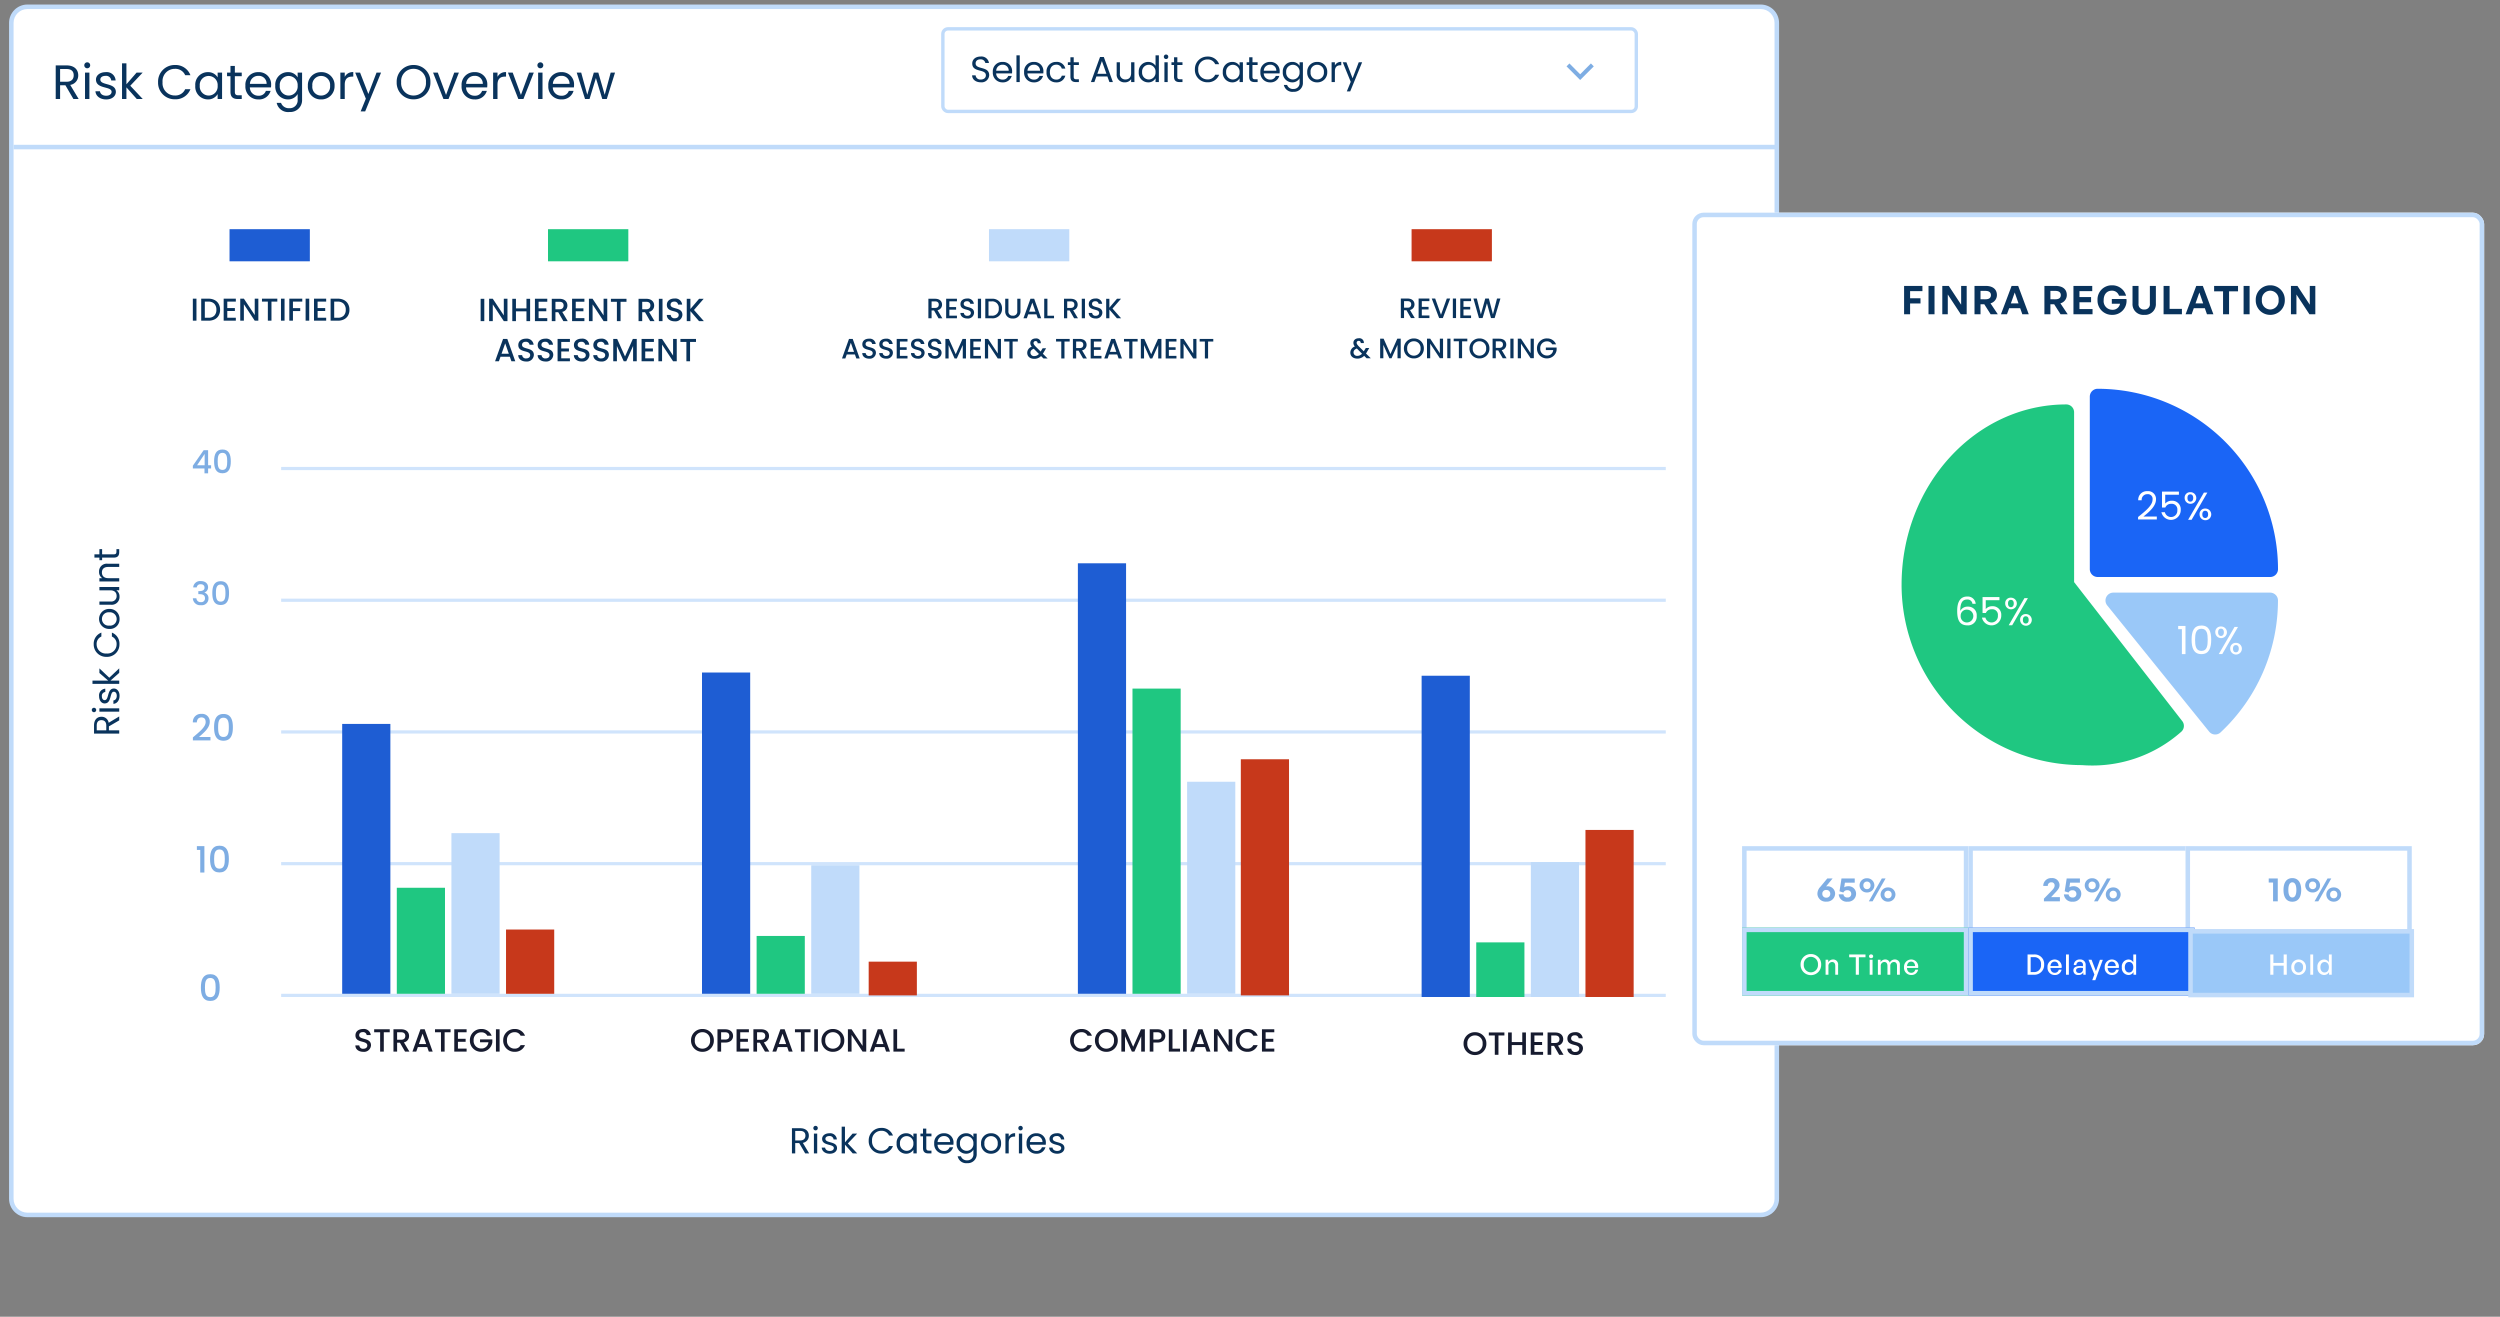 <svg xmlns="http://www.w3.org/2000/svg" xmlns:xlink="http://www.w3.org/1999/xlink" width="552.5" height="291" viewBox="0 0 552.5 291">
  <rect x="0" y="0" width="552.5" height="291" fill="#808080" stroke="none"/>
  <defs>
    <linearGradient id="linear-gradient" x1="0.5" x2="0.5" y2="1" gradientUnits="objectBoundingBox">
      <stop offset="0" stop-color="#e9f3ff"/>
      <stop offset="1" stop-color="#fff"/>
    </linearGradient>
    <clipPath id="clip-path">
      <rect id="Rectangle_16938" data-name="Rectangle 16938" width="552.5" height="291" transform="translate(115 1832.5)" stroke="#c0dbfa" stroke-width="1" fill="url(#linear-gradient)"/>
    </clipPath>
  </defs>
  <g id="Mask_Group_146533" data-name="Mask Group 146533" transform="translate(-115 -1832.5)" clip-path="url(#clip-path)">
    <g id="Trend_Analysis" data-name="Trend Analysis" transform="translate(117.595 1833.867)">
      <g id="Rectangle_10" data-name="Rectangle 10" transform="translate(-0.594 -0.367)" fill="#fff">
        <path d="M 387.111 267.5 L 4.061 267.5 C 2.097 267.5 0.5 265.903 0.5 263.94 L 0.5 4.061 C 0.5 2.097 2.097 0.5 4.061 0.5 L 387.111 0.5 C 389.075 0.5 390.672 2.097 390.672 4.061 L 390.672 263.94 C 390.672 265.903 389.075 267.5 387.111 267.5 Z" stroke="none"/>
        <path d="M 4.061 1 C 2.373 1 1 2.373 1 4.061 L 1 263.94 C 1 265.627 2.373 267 4.061 267 L 387.111 267 C 388.799 267 390.172 265.627 390.172 263.94 L 390.172 4.061 C 390.172 2.373 388.799 1 387.111 1 L 4.061 1 M 4.061 0 L 387.111 0 C 389.354 0 391.172 1.818 391.172 4.061 L 391.172 263.94 C 391.172 266.182 389.354 268 387.111 268 L 4.061 268 C 1.818 268 0 266.182 0 263.94 L 0 4.061 C 0 1.818 1.818 0 4.061 0 Z" stroke="none" fill="#c0dbfa"/>
      </g>
      <g id="Top_Heading" data-name="Top Heading" transform="translate(0.758 5.047)">
        <rect id="Rectangle_10-2" data-name="Rectangle 10" width="390" height="1" transform="translate(-0.353 25.586)" fill="#c0dbfa"/>
        <path id="Path_84071" data-name="Path 84071" d="M4.9-6.267c0,.831-.479,1.427-1.576,1.427H1.893V-7.652H3.32C4.428-7.652,4.9-7.108,4.9-6.267ZM.924-8.45v7.424h.969V-4.062H3.065L4.833-1.027H5.994L4.13-4.137A2.093,2.093,0,0,0,5.9-6.267C5.9-7.481,5.067-8.45,3.32-8.45ZM7.4-1.027h.969V-6.863H7.4Zm.5-6.785a.646.646,0,0,0,.639-.66.646.646,0,0,0-.639-.66.65.65,0,0,0-.66.66A.65.65,0,0,0,7.9-7.811Zm6.316,5.2c-.043-2.088-3.43-1.331-3.43-2.716,0-.469.426-.809,1.14-.809a1.122,1.122,0,0,1,1.267,1.012h.969a1.958,1.958,0,0,0-2.2-1.832c-1.3,0-2.141.735-2.141,1.63,0,2.173,3.451,1.417,3.451,2.716,0,.479-.426.863-1.193.863-.82,0-1.321-.426-1.374-.991h-1c.064,1.065,1.022,1.811,2.386,1.811C13.375-.931,14.216-1.655,14.216-2.614ZM15.58-1.027h.969V-3.6l2.29,2.578h1.321L17.4-3.956l2.748-2.908H18.8L16.549-4.275V-8.908H15.58Zm7.967-3.717A3.642,3.642,0,0,0,27.253-.963a3.491,3.491,0,0,0,3.44-2.226H29.532A2.343,2.343,0,0,1,27.253-1.8a2.693,2.693,0,0,1-2.716-2.94,2.7,2.7,0,0,1,2.716-2.95,2.336,2.336,0,0,1,2.279,1.4h1.161a3.494,3.494,0,0,0-3.44-2.247A3.66,3.66,0,0,0,23.546-4.744Zm8.222.778A2.807,2.807,0,0,0,34.527-.931a2.438,2.438,0,0,0,2.183-1.182v1.086h.98V-6.863h-.98V-5.8a2.422,2.422,0,0,0-2.173-1.161A2.766,2.766,0,0,0,31.769-3.966Zm4.942.011A2,2,0,0,1,34.73-1.783a2,2,0,0,1-1.97-2.183,1.971,1.971,0,0,1,1.97-2.151A2,2,0,0,1,36.711-3.956Zm2.833,1.331c0,1.172.586,1.6,1.619,1.6h.873v-.82h-.714c-.6,0-.809-.2-.809-.778v-3.44h1.523v-.8H40.513v-1.47h-.969v1.47h-.756v.8h.756ZM45.69-6.139a1.713,1.713,0,0,1,1.843,1.768H43.847A1.808,1.808,0,0,1,45.69-6.139Zm2.727,3.312H47.372a1.6,1.6,0,0,1-1.64,1.076,1.835,1.835,0,0,1-1.9-1.832H48.5a5.255,5.255,0,0,0,.032-.586,2.675,2.675,0,0,0-2.8-2.791,2.777,2.777,0,0,0-2.886,3A2.812,2.812,0,0,0,45.732-.931,2.624,2.624,0,0,0,48.416-2.827Zm1.033-1.14A2.809,2.809,0,0,0,52.218-.931a2.439,2.439,0,0,0,2.173-1.193V-.9a1.732,1.732,0,0,1-1.811,1.907A1.812,1.812,0,0,1,50.717-.175h-.959a2.566,2.566,0,0,0,2.822,2.024A2.616,2.616,0,0,0,55.371-.9V-6.863h-.98V-5.8a2.406,2.406,0,0,0-2.173-1.161A2.766,2.766,0,0,0,49.449-3.966Zm4.942.011A2,2,0,0,1,52.41-1.783a2,2,0,0,1-1.97-2.183,1.971,1.971,0,0,1,1.97-2.151A2,2,0,0,1,54.391-3.956Zm8.159,0a2.849,2.849,0,0,0-2.95-3,2.855,2.855,0,0,0-2.95,3A2.834,2.834,0,0,0,59.557-.931,2.894,2.894,0,0,0,62.55-3.956Zm-4.91,0a1.935,1.935,0,0,1,1.949-2.162,1.961,1.961,0,0,1,1.97,2.162,1.981,1.981,0,0,1-2,2.173A1.922,1.922,0,0,1,57.64-3.956ZM64.8-4.2c0-1.353.7-1.768,1.63-1.768h.256v-1A1.966,1.966,0,0,0,64.8-5.915v-.948h-.969v5.837H64.8Zm5.219,2.066L68.184-6.863H67.108l2.354,5.773-1.15,2.812h1l3.515-8.585h-1ZM83.734-4.744a3.656,3.656,0,0,0-3.728-3.792,3.662,3.662,0,0,0-3.728,3.792A3.662,3.662,0,0,0,80.007-.952,3.656,3.656,0,0,0,83.734-4.744Zm-6.465,0a2.706,2.706,0,0,1,2.737-2.95,2.706,2.706,0,0,1,2.737,2.95,2.712,2.712,0,0,1-2.737,2.95A2.712,2.712,0,0,1,77.269-4.744Zm7.051-2.12,2.29,5.837h1.129l2.29-5.837H89L87.185-1.921,85.364-6.863Zm9.149.724a1.713,1.713,0,0,1,1.843,1.768H91.627A1.808,1.808,0,0,1,93.469-6.139ZM96.2-2.827H95.152a1.6,1.6,0,0,1-1.64,1.076,1.835,1.835,0,0,1-1.9-1.832h4.665a5.254,5.254,0,0,0,.032-.586,2.675,2.675,0,0,0-2.8-2.791,2.777,2.777,0,0,0-2.886,3A2.812,2.812,0,0,0,93.512-.931,2.625,2.625,0,0,0,96.2-2.827ZM98.56-4.2c0-1.353.7-1.768,1.63-1.768h.256v-1A1.966,1.966,0,0,0,98.56-5.915v-.948h-.969v5.837h.969Zm2.311-2.663,2.29,5.837h1.129l2.29-5.837h-1.033l-1.811,4.942-1.821-4.942Zm6.667,5.837h.969V-6.863h-.969Zm.5-6.785a.646.646,0,0,0,.639-.66.646.646,0,0,0-.639-.66.65.65,0,0,0-.66.66A.65.65,0,0,0,108.04-7.811Zm4.6,1.672a1.713,1.713,0,0,1,1.843,1.768H110.8A1.808,1.808,0,0,1,112.641-6.139Zm2.727,3.312h-1.044a1.6,1.6,0,0,1-1.64,1.076,1.835,1.835,0,0,1-1.9-1.832h4.665a5.254,5.254,0,0,0,.032-.586,2.675,2.675,0,0,0-2.8-2.791,2.777,2.777,0,0,0-2.886,3,2.812,2.812,0,0,0,2.886,3.025A2.625,2.625,0,0,0,115.367-2.827Zm2.535,1.8h1l1.406-4.633,1.406,4.633h1l1.821-5.837h-.959l-1.321,4.91-1.417-4.91h-.991l-1.449,4.9-1.342-4.9h-.991Z" transform="translate(8.036 16.49)" fill="#09335c"/>
        <g id="Group_9283" data-name="Group 9283" transform="translate(204.385 0)">
          <g id="Rectangle_10-3" data-name="Rectangle 10" transform="translate(0.262 -0.414)" fill="#fff" stroke="#c0dbfa" stroke-width="0.75">
            <rect width="154" height="19" rx="1.5" stroke="none"/>
            <rect x="0.375" y="0.375" width="153.25" height="18.25" rx="1.125" fill="none"/>
          </g>
          <path id="Path_84072" data-name="Path 84072" d="M4.291-2.288c0-2.061-3-1.166-3-2.6,0-.6.471-.911,1.07-.895a1.008,1.008,0,0,1,1.078.807h.8A1.665,1.665,0,0,0,2.39-6.41c-1.1,0-1.845.623-1.845,1.542,0,2.069,3.012,1.11,3.012,2.612,0,.527-.415.927-1.118.927a1.031,1.031,0,0,1-1.15-.927H.513c.016.919.807,1.542,1.925,1.542A1.668,1.668,0,0,0,4.291-2.288ZM7.223-4.6A1.284,1.284,0,0,1,8.6-3.278H5.841A1.356,1.356,0,0,1,7.223-4.6ZM9.268-2.12H8.485a1.2,1.2,0,0,1-1.23.807A1.376,1.376,0,0,1,5.833-2.687h3.5a3.94,3.94,0,0,0,.024-.439,2.007,2.007,0,0,0-2.1-2.093A2.083,2.083,0,0,0,5.09-2.967,2.109,2.109,0,0,0,7.255-.7,1.968,1.968,0,0,0,9.268-2.12ZM10.314-.77h.727V-6.681h-.727ZM14.141-4.6a1.284,1.284,0,0,1,1.382,1.326H12.759A1.356,1.356,0,0,1,14.141-4.6ZM16.186-2.12H15.4a1.2,1.2,0,0,1-1.23.807,1.376,1.376,0,0,1-1.422-1.374h3.5a3.941,3.941,0,0,0,.024-.439,2.007,2.007,0,0,0-2.1-2.093,2.083,2.083,0,0,0-2.165,2.253A2.109,2.109,0,0,0,14.173-.7,1.968,1.968,0,0,0,16.186-2.12Zm.775-.847A2.085,2.085,0,0,0,19.093-.7a1.947,1.947,0,0,0,2.021-1.478h-.783a1.174,1.174,0,0,1-1.238.863c-.8,0-1.39-.567-1.39-1.654,0-1.07.591-1.638,1.39-1.638a1.193,1.193,0,0,1,1.238.863h.783a1.9,1.9,0,0,0-2.021-1.478A2.08,2.08,0,0,0,16.961-2.967Zm5.28,1c0,.879.439,1.2,1.214,1.2h.655v-.615h-.535c-.447,0-.607-.152-.607-.583v-2.58H24.11v-.6H22.968v-1.1h-.727v1.1h-.567v.6h.567ZM30.86-.77h.767L29.622-6.306h-.839L26.77-.77h.767l.447-1.238h2.428ZM30.2-2.6H28.192L29.2-5.411Zm6.183-2.548h-.727v2.4c0,.943-.5,1.406-1.254,1.406a1.174,1.174,0,0,1-1.222-1.342V-5.148h-.719v2.564a1.708,1.708,0,0,0,1.8,1.877,1.609,1.609,0,0,0,1.4-.711V-.77h.727Zm.959,2.173A2.107,2.107,0,0,0,39.423-.7a1.8,1.8,0,0,0,1.63-.895V-.77h.735V-6.681h-.735v2.317a1.909,1.909,0,0,0-1.622-.855A2.076,2.076,0,0,0,37.346-2.975Zm3.706.008a1.5,1.5,0,0,1-1.486,1.63,1.5,1.5,0,0,1-1.478-1.638,1.478,1.478,0,0,1,1.478-1.614A1.5,1.5,0,0,1,41.053-2.967Zm1.965,2.2h.727V-5.148h-.727Zm.375-5.088a.484.484,0,0,0,.479-.5.484.484,0,0,0-.479-.5.488.488,0,0,0-.5.5A.488.488,0,0,0,43.393-5.858Zm1.749,3.89c0,.879.439,1.2,1.214,1.2h.655v-.615h-.535c-.447,0-.607-.152-.607-.583v-2.58h1.142v-.6H45.87v-1.1h-.727v1.1h-.567v.6h.567Zm4.609-1.59a2.731,2.731,0,0,0,2.78,2.836,2.618,2.618,0,0,0,2.58-1.67h-.871a1.757,1.757,0,0,1-1.709,1.038,2.019,2.019,0,0,1-2.037-2.2,2.022,2.022,0,0,1,2.037-2.213,1.752,1.752,0,0,1,1.709,1.046h.871a2.621,2.621,0,0,0-2.58-1.685A2.745,2.745,0,0,0,49.752-3.558Zm6.167.583A2.105,2.105,0,0,0,57.988-.7a1.828,1.828,0,0,0,1.638-.887V-.77h.735V-5.148h-.735v.8A1.817,1.817,0,0,0,58-5.219,2.075,2.075,0,0,0,55.919-2.975Zm3.706.008a1.5,1.5,0,0,1-1.486,1.63,1.5,1.5,0,0,1-1.478-1.638,1.478,1.478,0,0,1,1.478-1.614A1.5,1.5,0,0,1,59.625-2.967Zm2.125,1c0,.879.439,1.2,1.214,1.2h.655v-.615h-.535c-.447,0-.607-.152-.607-.583v-2.58h1.142v-.6H62.477v-1.1H61.75v1.1h-.567v.6h.567ZM66.359-4.6a1.284,1.284,0,0,1,1.382,1.326H64.977A1.356,1.356,0,0,1,66.359-4.6ZM68.4-2.12h-.783a1.2,1.2,0,0,1-1.23.807,1.376,1.376,0,0,1-1.422-1.374h3.5a3.939,3.939,0,0,0,.024-.439,2.007,2.007,0,0,0-2.1-2.093,2.083,2.083,0,0,0-2.165,2.253A2.109,2.109,0,0,0,66.391-.7,1.968,1.968,0,0,0,68.4-2.12Zm.775-.855A2.107,2.107,0,0,0,71.256-.7a1.829,1.829,0,0,0,1.63-.895v.919A1.3,1.3,0,0,1,71.527.756a1.359,1.359,0,0,1-1.4-.887h-.719a1.925,1.925,0,0,0,2.117,1.518A1.962,1.962,0,0,0,73.62-.674V-5.148h-.735v.8a1.8,1.8,0,0,0-1.63-.871A2.074,2.074,0,0,0,69.179-2.975Zm3.707.008A1.5,1.5,0,0,1,71.4-1.337a1.5,1.5,0,0,1-1.478-1.638A1.478,1.478,0,0,1,71.4-4.588,1.5,1.5,0,0,1,72.885-2.967Zm6.119,0a2.137,2.137,0,0,0-2.213-2.253,2.141,2.141,0,0,0-2.213,2.253A2.125,2.125,0,0,0,76.76-.7,2.17,2.17,0,0,0,79-2.967Zm-3.683,0a1.451,1.451,0,0,1,1.462-1.622,1.471,1.471,0,0,1,1.478,1.622,1.486,1.486,0,0,1-1.5,1.63A1.442,1.442,0,0,1,75.322-2.967ZM80.69-3.15c0-1.014.527-1.326,1.222-1.326H82.1v-.751a1.474,1.474,0,0,0-1.414.791v-.711h-.727V-.77h.727ZM84.6-1.6,83.23-5.148h-.807l1.765,4.33-.863,2.109h.751l2.636-6.438h-.751Z" transform="translate(6.584 12.49)" fill="#09335c"/>
          <path id="arrow_forward_ios" d="M0,.636.65,0,3.662,3.012.65,6.024,0,5.388,2.39,3.012Z" transform="translate(144.489 7.607) rotate(90)" fill="#7eade3"/>
        </g>
      </g>
      <g id="Group_1440" data-name="Group 1440" transform="translate(17.674 49.282)">
        <path id="Path_84077" data-name="Path 84077" d="M2.98,2.149c0,.623-.359,1.07-1.182,1.07H.727V1.11H1.8C2.628,1.11,2.98,1.518,2.98,2.149ZM0,.511V6.079H.727V3.8h.879L2.932,6.079H3.8L2.4,3.746a1.57,1.57,0,0,0,1.326-1.6C3.73,1.238,3.107.511,1.8.511ZM4.857,6.079h.727V1.7H4.857ZM5.232.991A.484.484,0,0,0,5.712.5a.487.487,0,1,0-.975,0A.488.488,0,0,0,5.232.991Zm4.737,3.9C9.937,3.323,7.4,3.89,7.4,2.852c0-.351.32-.607.855-.607A.842.842,0,0,1,9.2,3h.727A1.469,1.469,0,0,0,8.276,1.63c-.975,0-1.606.551-1.606,1.222,0,1.63,2.588,1.062,2.588,2.037,0,.359-.32.647-.895.647-.615,0-.991-.32-1.03-.743H6.582c.048.8.767,1.358,1.789,1.358C9.338,6.151,9.969,5.608,9.969,4.889Zm1.022,1.19h.727V4.146l1.717,1.933h.991l-2.069-2.2L14.419,1.7H13.4L11.719,3.643V.168h-.727Zm5.975-2.788a2.731,2.731,0,0,0,2.78,2.836,2.618,2.618,0,0,0,2.58-1.67h-.871A1.757,1.757,0,0,1,19.747,5.5a2.019,2.019,0,0,1-2.037-2.2,2.022,2.022,0,0,1,2.037-2.213,1.752,1.752,0,0,1,1.709,1.046h.871A2.621,2.621,0,0,0,19.747.439,2.745,2.745,0,0,0,16.967,3.291Zm10.592.591a2.213,2.213,0,1,0-4.425,0,2.125,2.125,0,0,0,2.181,2.269A2.17,2.17,0,0,0,27.559,3.882Zm-3.683,0a1.451,1.451,0,0,1,1.462-1.622,1.471,1.471,0,0,1,1.478,1.622,1.486,1.486,0,0,1-1.5,1.63A1.442,1.442,0,0,1,23.877,3.882ZM32.4,1.7h-.727v2.4c0,.943-.5,1.406-1.254,1.406A1.174,1.174,0,0,1,29.2,4.17V1.7h-.719V4.266a1.708,1.708,0,0,0,1.8,1.877,1.609,1.609,0,0,0,1.4-.711v.647H32.4Zm4.433,4.377h.719V3.5a1.7,1.7,0,0,0-1.789-1.877,1.617,1.617,0,0,0-1.406.7V1.7H33.63V6.079h.727V3.659c0-.943.511-1.406,1.254-1.406s1.222.455,1.222,1.35Zm2.069-1.2c0,.879.439,1.2,1.214,1.2h.655V5.464h-.535c-.447,0-.607-.152-.607-.583V2.3h1.142V1.7H39.629V.6H38.9V1.7h-.567v.6H38.9Z" transform="translate(0 111.483) rotate(-90)" fill="#09335c"/>
        <path id="Path_84081" data-name="Path 84081" d="M-30.829-4.7c0,.623-.359,1.07-1.182,1.07h-1.07V-5.739h1.07C-31.18-5.739-30.829-5.331-30.829-4.7Zm-2.98-1.638V-.77h.727V-3.047h.879L-30.877-.77h.871L-31.4-3.1a1.57,1.57,0,0,0,1.326-1.6c0-.911-.623-1.638-1.933-1.638ZM-28.952-.77h.727V-5.148h-.727Zm.375-5.088a.484.484,0,0,0,.479-.5.484.484,0,0,0-.479-.5.488.488,0,0,0-.5.5A.488.488,0,0,0-28.576-5.858Zm4.737,3.9c-.032-1.566-2.572-1-2.572-2.037,0-.351.32-.607.855-.607a.842.842,0,0,1,.951.759h.727a1.469,1.469,0,0,0-1.654-1.374c-.975,0-1.606.551-1.606,1.222,0,1.63,2.588,1.062,2.588,2.037,0,.359-.32.647-.895.647-.615,0-.991-.32-1.03-.743h-.751c.048.8.767,1.358,1.789,1.358C-24.47-.7-23.839-1.241-23.839-1.96Zm1.022,1.19h.727V-2.7L-20.372-.77h.991l-2.069-2.2,2.061-2.181H-20.4L-22.09-3.206V-6.681h-.727Zm5.975-2.788a2.731,2.731,0,0,0,2.78,2.836,2.618,2.618,0,0,0,2.58-1.67h-.871a1.757,1.757,0,0,1-1.709,1.038,2.019,2.019,0,0,1-2.037-2.2,2.022,2.022,0,0,1,2.037-2.213,1.752,1.752,0,0,1,1.709,1.046h.871a2.621,2.621,0,0,0-2.58-1.685A2.745,2.745,0,0,0-16.842-3.558Zm6.167.583A2.105,2.105,0,0,0-8.606-.7a1.828,1.828,0,0,0,1.638-.887V-.77h.735V-5.148h-.735v.8A1.817,1.817,0,0,0-8.6-5.219,2.074,2.074,0,0,0-10.675-2.975Zm3.706.008a1.5,1.5,0,0,1-1.486,1.63A1.5,1.5,0,0,1-9.932-2.975,1.478,1.478,0,0,1-8.454-4.588,1.5,1.5,0,0,1-6.968-2.967Zm2.125,1c0,.879.439,1.2,1.214,1.2h.655v-.615H-3.51c-.447,0-.607-.152-.607-.583v-2.58h1.142v-.6H-4.117v-1.1h-.727v1.1h-.567v.6h.567ZM-.234-4.6A1.284,1.284,0,0,1,1.148-3.278H-1.616A1.356,1.356,0,0,1-.234-4.6ZM1.811-2.12H1.028A1.2,1.2,0,0,1-.2-1.313,1.376,1.376,0,0,1-1.624-2.687h3.5A3.94,3.94,0,0,0,1.9-3.127,2.007,2.007,0,0,0-.2-5.219,2.083,2.083,0,0,0-2.367-2.967,2.109,2.109,0,0,0-.2-.7,1.968,1.968,0,0,0,1.811-2.12Zm.775-.855A2.107,2.107,0,0,0,4.662-.7a1.829,1.829,0,0,0,1.63-.895v.919A1.3,1.3,0,0,1,4.934.756a1.359,1.359,0,0,1-1.4-.887H2.817A1.925,1.925,0,0,0,4.934,1.387,1.962,1.962,0,0,0,7.027-.674V-5.148H6.292v.8a1.8,1.8,0,0,0-1.63-.871A2.075,2.075,0,0,0,2.585-2.975Zm3.706.008a1.5,1.5,0,0,1-1.486,1.63A1.5,1.5,0,0,1,3.328-2.975,1.478,1.478,0,0,1,4.806-4.588,1.5,1.5,0,0,1,6.292-2.967Zm6.119,0A2.137,2.137,0,0,0,10.2-5.219,2.141,2.141,0,0,0,7.985-2.967,2.125,2.125,0,0,0,10.166-.7,2.17,2.17,0,0,0,12.411-2.967Zm-3.683,0A1.451,1.451,0,0,1,10.19-4.588a1.471,1.471,0,0,1,1.478,1.622,1.486,1.486,0,0,1-1.5,1.63A1.442,1.442,0,0,1,8.728-2.967ZM14.1-3.15c0-1.014.527-1.326,1.222-1.326h.192v-.751a1.474,1.474,0,0,0-1.414.791v-.711h-.727V-.77H14.1ZM16.349-.77h.727V-5.148h-.727Zm.375-5.088a.484.484,0,0,0,.479-.5.484.484,0,0,0-.479-.5.488.488,0,0,0-.5.5A.488.488,0,0,0,16.724-5.858ZM20.175-4.6a1.284,1.284,0,0,1,1.382,1.326H18.793A1.356,1.356,0,0,1,20.175-4.6ZM22.22-2.12h-.783a1.2,1.2,0,0,1-1.23.807,1.376,1.376,0,0,1-1.422-1.374h3.5a3.94,3.94,0,0,0,.024-.439,2.007,2.007,0,0,0-2.1-2.093,2.083,2.083,0,0,0-2.165,2.253A2.109,2.109,0,0,0,20.207-.7,1.968,1.968,0,0,0,22.22-2.12Zm4.194.16c-.032-1.566-2.572-1-2.572-2.037,0-.351.32-.607.855-.607a.842.842,0,0,1,.951.759h.727a1.469,1.469,0,0,0-1.654-1.374c-.975,0-1.606.551-1.606,1.222,0,1.63,2.588,1.062,2.588,2.037,0,.359-.32.647-.895.647-.615,0-.991-.32-1.03-.743h-.751c.048.8.767,1.358,1.789,1.358C25.783-.7,26.414-1.241,26.414-1.96Z" transform="translate(188.558 205.022)" fill="#09335c"/>
        <g id="Group_146640" data-name="Group 146640" transform="translate(22.337 0)">
          <path id="Path_85302" data-name="Path 85302" d="M-3.312-.751h.919V-6.574H-4.054v.831h.743Zm2.173-2.988c0,1.693.447,2.972,2.077,2.972S3.015-2.045,3.015-3.738c0-1.662-.447-2.94-2.077-2.94S-1.139-5.4-1.139-3.738Zm3.259,0C2.12-2.6,2-1.6.938-1.6S-.244-2.6-.244-3.738c0-1.086.12-2.109,1.182-2.109S2.12-4.825,2.12-3.738Z" transform="translate(4.958 142.927)" fill="#7eade3"/>
          <path id="Path_85303" data-name="Path 85303" d="M-2.345-3.738c0,1.693.447,2.972,2.077,2.972S1.809-2.045,1.809-3.738c0-1.662-.447-2.94-2.077-2.94S-2.345-5.4-2.345-3.738Zm3.259,0C.915-2.6.795-1.6-.268-1.6S-1.45-2.6-1.45-3.738c0-1.086.12-2.109,1.182-2.109S.915-4.825.915-3.738Z" transform="translate(4.136 171.326)" fill="#7eade3"/>
          <rect id="Rectangle_10-4" data-name="Rectangle 10" width="306.005" height="0.71" transform="translate(19.527 168.977)" fill="#c0dbfa" opacity="0.75"/>
          <rect id="Rectangle_10-5" data-name="Rectangle 10" width="306.005" height="0.71" transform="translate(19.527 139.868)" fill="#c0dbfa" opacity="0.75"/>
          <rect id="Rectangle_10-6" data-name="Rectangle 10" width="306.005" height="0.71" transform="translate(19.527 110.758)" fill="#c0dbfa" opacity="0.75"/>
          <rect id="Rectangle_10-7" data-name="Rectangle 10" width="306.005" height="0.71" transform="translate(19.527 81.649)" fill="#c0dbfa" opacity="0.75"/>
          <rect id="Rectangle_10-8" data-name="Rectangle 10" width="306.005" height="0.71" transform="translate(19.527 52.539)" fill="#c0dbfa" opacity="0.75"/>
          <path id="Path_85301" data-name="Path 85301" d="M-5.023-.833h3.882v-.759H-3.673C-2.738-2.446-1.3-3.525-1.3-4.939A1.676,1.676,0,0,0-3.154-6.7,1.767,1.767,0,0,0-5.031-4.819h.879c.024-.655.367-1.1,1.007-1.1.679,0,.943.415.943,1.022,0,1.142-1.446,2.2-2.82,3.4ZM-.342-3.74c0,1.693.447,2.972,2.077,2.972S3.812-2.047,3.812-3.74c0-1.662-.447-2.94-2.077-2.94S-.342-5.4-.342-3.74Zm3.259,0C2.917-2.6,2.8-1.6,1.735-1.6S.553-2.6.553-3.74c0-1.086.12-2.109,1.182-2.109S2.917-4.827,2.917-3.74Z" transform="translate(5.047 113.819)" fill="#7eade3"/>
          <path id="Path_85300" data-name="Path 85300" d="M-4.485-4.569H-3.7a.8.8,0,0,1,.88-.7c.554,0,.845.3.845.746,0,.554-.447.767-1.179.774h-.192v.667h.185c.845,0,1.285.234,1.285.916a.812.812,0,0,1-.9.852.914.914,0,0,1-1-.852h-.781A1.6,1.6,0,0,0-2.767-.643,1.46,1.46,0,0,0-1.105-2.091a1.261,1.261,0,0,0-.888-1.328v-.028a1.209,1.209,0,0,0,.8-1.172c0-.753-.561-1.349-1.591-1.349A1.519,1.519,0,0,0-4.485-4.569ZM-.253-3.327c0,1.505.4,2.641,1.846,2.641S3.439-1.821,3.439-3.327c0-1.477-.4-2.613-1.846-2.613S-.253-4.8-.253-3.327Zm2.9,0c0,1.015-.107,1.9-1.051,1.9S.542-2.311.542-3.327C.542-4.292.649-5.2,1.593-5.2S2.644-4.292,2.644-3.327Z" transform="translate(4.571 83.74)" fill="#7eade3"/>
          <path id="Path_85299" data-name="Path 85299" d="M-2.214-.667h.8V-1.747h.66v-.7h-.66V-5.78H-2.4L-4.784-2.357v.611h2.57ZM-3.854-2.45l1.676-2.506V-2.45Zm3.763-.873c0,1.505.4,2.641,1.846,2.641S3.6-1.818,3.6-3.323c0-1.477-.4-2.613-1.846-2.613S-.091-4.8-.091-3.323Zm2.9,0c0,1.015-.107,1.9-1.051,1.9S.7-2.308.7-3.323C.7-4.289.811-5.2,1.756-5.2S2.807-4.289,2.807-3.323Z" transform="translate(4.8 54.627)" fill="#7eade3"/>
          <g id="Group_444" data-name="Group 444" transform="translate(33.017 109.338)">
            <rect id="Rectangle_410" data-name="Rectangle 410" width="10.65" height="59.639" transform="translate(0)" fill="#1e5dd3"/>
            <rect id="Rectangle_411" data-name="Rectangle 411" width="10.65" height="23.43" transform="translate(12.07 36.209)" fill="#1fc781"/>
            <rect id="Rectangle_412" data-name="Rectangle 412" width="10.65" height="35.499" transform="translate(24.14 24.14)" fill="#c0dbfa"/>
            <rect id="Rectangle_914" data-name="Rectangle 914" width="10.65" height="14.2" transform="translate(36.209 45.439)" fill="#c7381b"/>
            <path id="Path_84078" data-name="Path 84078" d="M-17.665-2.032c0-1.8-2.613-1.108-2.613-2.222,0-.476.362-.7.831-.689a.772.772,0,0,1,.831.653h.895A1.5,1.5,0,0,0-19.4-5.632c-1.008,0-1.7.54-1.7,1.406,0,1.818,2.62,1.044,2.62,2.237,0,.419-.32.724-.888.724A.792.792,0,0,1-20.25-2h-.866c0,.873.76,1.413,1.747,1.413A1.533,1.533,0,0,0-17.665-2.032Zm.7-2.876h1.321V-.633h.809V-4.908h1.314v-.66h-3.444Zm6.88.817c0,.49-.284.838-.916.838h-.895V-4.908H-11C-10.366-4.908-10.082-4.588-10.082-4.091ZM-12.7-5.568V-.633h.809V-2.607h.618l1.136,1.974h.966l-1.221-2.045A1.4,1.4,0,0,0-9.251-4.091c0-.8-.575-1.477-1.747-1.477ZM-4.884-.633h.852L-5.8-5.575h-.937L-8.505-.633h.845l.355-1.008h2.066ZM-5.466-2.3H-7.078L-6.269-4.6Zm1.946-2.606H-2.2V-.633h.809V-4.908H-.077v-.66H-3.521Zm6.987-.667H.74V-.633H3.466v-.66H1.549V-2.806h1.7v-.66h-1.7V-4.915H3.466Zm3.245-.057A2.468,2.468,0,0,0,4.19-3.111,2.464,2.464,0,0,0,6.711-.591,2.433,2.433,0,0,0,9.154-2.707v-.632H6.434v.646H8.287a1.494,1.494,0,0,1-1.576,1.37,1.657,1.657,0,0,1-1.69-1.789,1.651,1.651,0,0,1,1.69-1.782,1.4,1.4,0,0,1,1.321.746H9A2.352,2.352,0,0,0,6.711-5.632Zm3.238,5h.809V-5.568H9.949Zm1.6-2.478A2.464,2.464,0,0,0,14.074-.591a2.347,2.347,0,0,0,2.293-1.477H15.4a1.379,1.379,0,0,1-1.321.774,1.665,1.665,0,0,1-1.69-1.818,1.66,1.66,0,0,1,1.69-1.811,1.379,1.379,0,0,1,1.321.774h.973a2.352,2.352,0,0,0-2.293-1.484A2.468,2.468,0,0,0,11.554-3.111Z" transform="translate(24.031 73.053)" fill="#161b2f"/>
          </g>
          <g id="Group_445" data-name="Group 445" transform="translate(110.115 97.978)">
            <rect id="Rectangle_410-2" data-name="Rectangle 410" width="10.65" height="70.999" transform="translate(2.421)" fill="#1e5dd3"/>
            <rect id="Rectangle_411-2" data-name="Rectangle 411" width="10.65" height="12.78" transform="translate(14.491 58.219)" fill="#1fc781"/>
            <rect id="Rectangle_412-2" data-name="Rectangle 412" width="10.65" height="28.4" transform="translate(26.561 42.599)" fill="#c0dbfa"/>
            <rect id="Rectangle_913" data-name="Rectangle 913" width="10.65" height="7.455" transform="translate(39.257 63.899)" fill="#c7381b"/>
            <path id="Path_84079" data-name="Path 84079" d="M-21.487-3.111a2.46,2.46,0,0,0-2.521-2.521,2.468,2.468,0,0,0-2.521,2.521A2.47,2.47,0,0,0-24.007-.584,2.462,2.462,0,0,0-21.487-3.111Zm-4.211,0a1.66,1.66,0,0,1,1.69-1.811,1.66,1.66,0,0,1,1.69,1.811,1.671,1.671,0,0,1-1.69,1.825A1.671,1.671,0,0,1-25.7-3.111Zm5.815-.185V-4.908h.895c.632,0,.916.3.916.809s-.284.8-.916.8Zm2.641-.8c0-.8-.575-1.47-1.747-1.47h-1.7V-.633h.809v-2h.895C-17.7-2.636-17.24-3.4-17.24-4.1Zm3.5-1.477h-2.727V-.633h2.727v-.66h-1.917V-2.806h1.7v-.66h-1.7V-4.915h1.917Zm3.614,1.484c0,.49-.284.838-.916.838h-.895V-4.908h.895C-10.41-4.908-10.126-4.588-10.126-4.091Zm-2.62-1.477V-.633h.809V-2.607h.618l1.136,1.974h.966l-1.221-2.045A1.4,1.4,0,0,0-9.295-4.091c0-.8-.575-1.477-1.747-1.477ZM-4.928-.633h.852L-5.844-5.575h-.937L-8.549-.633H-7.7l.355-1.008h2.066ZM-5.51-2.3H-7.122L-6.313-4.6Zm1.946-2.606h1.321V-.633h.809V-4.908H-.121v-.66H-3.565ZM.7-.633h.809V-5.568H.7ZM7.342-3.111A2.46,2.46,0,0,0,4.821-5.632,2.468,2.468,0,0,0,2.3-3.111,2.47,2.47,0,0,0,4.821-.584,2.462,2.462,0,0,0,7.342-3.111Zm-4.211,0a1.66,1.66,0,0,1,1.69-1.811,1.66,1.66,0,0,1,1.69,1.811,1.671,1.671,0,0,1-1.69,1.825A1.671,1.671,0,0,1,3.131-3.111Zm8.251-2.464V-1.9L8.946-5.575H8.137V-.633h.809V-4.318L11.382-.633h.809V-5.575Zm5.2,4.942h.852L15.671-5.575h-.937L12.965-.633h.845l.355-1.008h2.066ZM16-2.3H14.393L15.2-4.6Zm2.2-3.266V-.633h2.478v-.653H19.015V-5.568Z" transform="translate(26.528 84.413)" fill="#161b2f"/>
          </g>
          <g id="Group_446" data-name="Group 446" transform="translate(193.89 73.839)">
            <rect id="Rectangle_410-3" data-name="Rectangle 410" width="10.65" height="95.138" transform="translate(1.715)" fill="#1e5dd3"/>
            <rect id="Rectangle_411-3" data-name="Rectangle 411" width="10.65" height="67.449" transform="translate(13.784 27.69)" fill="#1fc781"/>
            <rect id="Rectangle_412-3" data-name="Rectangle 412" width="10.65" height="46.859" transform="translate(25.854 48.279)" fill="#c0dbfa"/>
            <rect id="Rectangle_820" data-name="Rectangle 820" width="10.65" height="52.184" transform="translate(37.726 43.309)" fill="#c7381b"/>
            <path id="Path_84080" data-name="Path 84080" d="M-25.532-3.111A2.464,2.464,0,0,0-23.011-.591a2.347,2.347,0,0,0,2.293-1.477h-.973a1.379,1.379,0,0,1-1.321.774A1.666,1.666,0,0,1-24.7-3.111a1.66,1.66,0,0,1,1.69-1.811,1.379,1.379,0,0,1,1.321.774h.973a2.352,2.352,0,0,0-2.293-1.484A2.468,2.468,0,0,0-25.532-3.111Zm10.53,0a2.46,2.46,0,0,0-2.521-2.521,2.468,2.468,0,0,0-2.521,2.521A2.47,2.47,0,0,0-17.523-.584,2.462,2.462,0,0,0-15-3.111Zm-4.211,0a1.66,1.66,0,0,1,1.69-1.811,1.66,1.66,0,0,1,1.69,1.811,1.671,1.671,0,0,1-1.69,1.825A1.671,1.671,0,0,1-19.213-3.111Zm5.006,2.478h.809v-3.38l1.512,3.38h.561l1.505-3.38v3.38h.809V-5.568h-.866L-11.6-1.7l-1.733-3.87h-.873ZM-7.134-3.3V-4.908h.895c.632,0,.916.3.916.809s-.284.8-.916.8Zm2.641-.8c0-.8-.575-1.47-1.747-1.47h-1.7V-.633h.809v-2h.895C-4.955-2.636-4.493-3.4-4.493-4.1Zm.774-1.47V-.633h2.478v-.653H-2.91V-5.568ZM-.566-.633H.243V-5.568H-.566Zm5.2,0H5.49L3.722-5.575H2.785L1.017-.633h.845l.355-1.008H4.283ZM4.056-2.3H2.444L3.254-4.6ZM9.5-5.575V-1.9L7.067-5.575H6.257V-.633h.809V-4.318L9.5-.633h.809V-5.575Zm1.6,2.464A2.464,2.464,0,0,0,13.628-.591a2.347,2.347,0,0,0,2.293-1.477h-.973a1.379,1.379,0,0,1-1.321.774,1.665,1.665,0,0,1-1.69-1.818,1.66,1.66,0,0,1,1.69-1.811,1.379,1.379,0,0,1,1.321.774h.973a2.352,2.352,0,0,0-2.293-1.484A2.468,2.468,0,0,0,11.107-3.111Zm8.485-2.464H16.865V-.633h2.727v-.66H17.675V-2.806h1.7v-.66h-1.7V-4.915h1.917Z" transform="translate(25.532 108.552)" fill="#161b2f"/>
          </g>
          <g id="Group_447" data-name="Group 447" transform="translate(271.573 98.688)">
            <rect id="Rectangle_410-4" data-name="Rectangle 410" width="10.65" height="70.999" fill="#1e5dd3"/>
            <rect id="Rectangle_411-4" data-name="Rectangle 411" width="10.65" height="12.07" transform="translate(12.07 58.929)" fill="#1fc781"/>
            <rect id="Rectangle_412-4" data-name="Rectangle 412" width="10.65" height="29.82" transform="translate(24.14 41.179)" fill="#c0dbfa"/>
            <rect id="Rectangle_915" data-name="Rectangle 915" width="10.65" height="36.919" transform="translate(36.209 34.079)" fill="#c7381b"/>
            <path id="Path_85304" data-name="Path 85304" d="M-9.915-3.111a2.46,2.46,0,0,0-2.521-2.521,2.468,2.468,0,0,0-2.521,2.521A2.47,2.47,0,0,0-12.435-.584,2.462,2.462,0,0,0-9.915-3.111Zm-4.211,0a1.66,1.66,0,0,1,1.69-1.811,1.66,1.66,0,0,1,1.69,1.811,1.671,1.671,0,0,1-1.69,1.825A1.671,1.671,0,0,1-14.125-3.111Zm4.75-1.8h1.321V-.633h.809V-4.908h1.314v-.66H-9.375ZM-1.983-.633h.809V-5.568h-.809v2.116H-4.305V-5.568h-.809V-.633h.809V-2.792h2.322Zm4.6-4.942H-.109V-.633H2.618v-.66H.7V-2.806H2.4v-.66H.7V-4.915H2.618ZM6.232-4.091c0,.49-.284.838-.916.838H4.421V-4.908h.895C5.948-4.908,6.232-4.588,6.232-4.091ZM3.612-5.568V-.633h.809V-2.607h.618L6.175-.633h.966L5.92-2.678A1.4,1.4,0,0,0,7.063-4.091c0-.8-.575-1.477-1.747-1.477ZM11.43-2.032c0-1.8-2.613-1.108-2.613-2.222,0-.476.362-.7.831-.689a.772.772,0,0,1,.831.653h.895A1.5,1.5,0,0,0,9.69-5.632c-1.008,0-1.7.54-1.7,1.406,0,1.818,2.62,1.044,2.62,2.237,0,.419-.32.724-.888.724A.792.792,0,0,1,8.845-2H7.979c0,.873.76,1.413,1.747,1.413A1.533,1.533,0,0,0,11.43-2.032Z" transform="translate(24.225 84.413)" fill="#161b2f"/>
          </g>
          <g id="Group_146642" data-name="Group 146642" transform="translate(0)">
            <rect id="Rectangle_410-5" data-name="Rectangle 410" width="17.75" height="7.1" transform="translate(8.121)" fill="#1e5dd3"/>
            <path id="Path_113019" data-name="Path 113019" d="M1.323-4.865V0h-.8V-4.865Zm2.639,0a2.963,2.963,0,0,1,1.362.3,2.128,2.128,0,0,1,.9.854,2.569,2.569,0,0,1,.319,1.3,2.511,2.511,0,0,1-.319,1.288,2.1,2.1,0,0,1-.9.837A3.023,3.023,0,0,1,3.962,0H2.373V-4.865Zm0,4.214a1.756,1.756,0,0,0,1.309-.462,1.776,1.776,0,0,0,.455-1.3,1.837,1.837,0,0,0-.455-1.323,1.726,1.726,0,0,0-1.309-.476H3.171V-.651Zm4.172-3.57v1.428h1.68v.651H8.134V-.651h1.89V0H7.336V-4.872h2.688v.651ZM15,0h-.8L11.8-3.633V0H11V-4.872h.8l2.4,3.626V-4.872H15Zm4.193-4.865v.651H17.9V0h-.8V-4.214H15.8v-.651Zm1.6,0V0H20V-4.865Zm3.913,0v.651H22.645v1.435h1.61v.651h-1.61V0h-.8V-4.865Zm1.54,0V0h-.8V-4.865Zm1.848.644v1.428h1.68v.651H28.1V-.651h1.89V0H27.3V-4.872h2.688v.651Zm4.459-.644a2.963,2.963,0,0,1,1.362.3,2.128,2.128,0,0,1,.9.854,2.569,2.569,0,0,1,.318,1.3,2.511,2.511,0,0,1-.318,1.288,2.1,2.1,0,0,1-.9.837A3.023,3.023,0,0,1,32.557,0H30.968V-4.865Zm0,4.214a1.756,1.756,0,0,0,1.309-.462,1.776,1.776,0,0,0,.455-1.3,1.837,1.837,0,0,0-.455-1.323,1.726,1.726,0,0,0-1.309-.476h-.791V-.651Z" transform="translate(-0.511 20.223)" fill="#09335c"/>
          </g>
          <g id="Group_146643" data-name="Group 146643" transform="translate(63.615)">
            <rect id="Rectangle_410-6" data-name="Rectangle 410" width="17.75" height="7.1" transform="translate(14.889)" fill="#1fc781"/>
            <path id="Path_84074" data-name="Path 84074" d="M-28.632-.633h.809V-5.568h-.809Zm5.12-4.942V-1.9l-2.435-3.678h-.809V-.633h.809V-4.318l2.435,3.685h.809V-5.575Zm5.006,4.942h.809V-5.568h-.809v2.116h-2.322V-5.568h-.809V-.633h.809V-2.792h2.322Zm4.6-4.942h-2.727V-.633h2.727v-.66h-1.917V-2.806h1.7v-.66h-1.7V-4.915h1.917Zm3.614,1.484c0,.49-.284.838-.916.838H-12.1V-4.908h.895C-10.575-4.908-10.291-4.588-10.291-4.091Zm-2.62-1.477V-.633h.809V-2.607h.618l1.136,1.974h.966L-10.6-2.678A1.4,1.4,0,0,0-9.46-4.091c0-.8-.575-1.477-1.747-1.477ZM-5.7-5.575H-8.424V-.633H-5.7v-.66H-7.614V-2.806h1.7v-.66h-1.7V-4.915H-5.7Zm4.239,0V-1.9L-3.894-5.575H-4.7V-.633h.809V-4.318L-1.458-.633h.809V-5.575Zm1.619.667H1.481V-.633h.809V-4.908H3.6v-.66H.161Zm8.727.817c0,.49-.284.838-.916.838H7.077V-4.908h.895C8.6-4.908,8.887-4.588,8.887-4.091ZM6.267-5.568V-.633h.809V-2.607h.618L8.831-.633H9.8L8.575-2.678A1.4,1.4,0,0,0,9.718-4.091c0-.8-.575-1.477-1.747-1.477ZM10.755-.633h.809V-5.568h-.809Zm5.2-1.4c0-1.8-2.613-1.108-2.613-2.222,0-.476.362-.7.831-.689a.772.772,0,0,1,.831.653H15.9A1.5,1.5,0,0,0,14.22-5.632c-1.008,0-1.7.54-1.7,1.406,0,1.818,2.62,1.044,2.62,2.237,0,.419-.32.724-.888.724A.792.792,0,0,1,13.375-2h-.866c0,.873.76,1.413,1.747,1.413A1.533,1.533,0,0,0,15.96-2.032Zm3.678,1.4H20.7L18.516-3.1,20.66-5.568H19.645L17.728-3.317V-5.568h-.809V-.633h.809V-2.841Zm-41.46,8.876h.852L-22.739,3.3h-.937l-1.768,4.942h.845l.355-1.008h2.066ZM-22.4,6.574h-1.612l.809-2.293Zm5.531.27c0-1.8-2.613-1.108-2.613-2.222,0-.476.362-.7.831-.689a.772.772,0,0,1,.831.653h.895a1.5,1.5,0,0,0-1.683-1.342c-1.008,0-1.7.54-1.7,1.406,0,1.818,2.62,1.044,2.62,2.237,0,.419-.32.724-.888.724a.792.792,0,0,1-.88-.731h-.866c0,.873.76,1.413,1.747,1.413A1.533,1.533,0,0,0-16.873,6.844Zm4.289,0c0-1.8-2.613-1.108-2.613-2.222,0-.476.362-.7.831-.689a.772.772,0,0,1,.831.653h.895a1.5,1.5,0,0,0-1.683-1.342c-1.008,0-1.7.54-1.7,1.406,0,1.818,2.62,1.044,2.62,2.237,0,.419-.32.724-.888.724a.792.792,0,0,1-.88-.731h-.866c0,.873.76,1.413,1.747,1.413A1.533,1.533,0,0,0-12.585,6.844ZM-8.9,3.3h-2.727V8.243H-8.9v-.66h-1.917V6.07h1.7v-.66h-1.7V3.961H-8.9Zm4.324,3.543c0-1.8-2.613-1.108-2.613-2.222,0-.476.362-.7.831-.689a.772.772,0,0,1,.831.653h.895A1.5,1.5,0,0,0-6.315,3.244c-1.008,0-1.7.54-1.7,1.406,0,1.818,2.62,1.044,2.62,2.237,0,.419-.32.724-.888.724a.792.792,0,0,1-.88-.731h-.866c0,.873.76,1.413,1.747,1.413A1.533,1.533,0,0,0-4.575,6.844Zm4.289,0c0-1.8-2.613-1.108-2.613-2.222,0-.476.362-.7.831-.689a.772.772,0,0,1,.831.653h.895A1.5,1.5,0,0,0-2.026,3.244c-1.008,0-1.7.54-1.7,1.406,0,1.818,2.62,1.044,2.62,2.237,0,.419-.32.724-.888.724a.792.792,0,0,1-.88-.731h-.866c0,.873.76,1.413,1.747,1.413A1.533,1.533,0,0,0-.287,6.844Zm.959,1.4h.809V4.863l1.512,3.38h.561L5.06,4.863v3.38H5.87V3.308H5L3.278,7.177,1.545,3.308H.672ZM9.661,3.3H6.935V8.243H9.661v-.66H7.744V6.07h1.7v-.66h-1.7V3.961H9.661Zm4.239,0V6.979L11.465,3.3h-.809V8.243h.809V4.557L13.9,8.243h.809V3.3Zm1.619.667H16.84V8.243h.809V3.968h1.314v-.66H15.519Z" transform="translate(28.632 20.953)" fill="#09335c"/>
          </g>
          <g id="Group_146644" data-name="Group 146644" transform="translate(143.474)">
            <rect id="Rectangle_410-7" data-name="Rectangle 410" width="17.75" height="7.1" transform="translate(32.484)" fill="#c0dbfa"/>
            <path id="Path_84075" data-name="Path 84075" d="M-24.86-3.58c0,.429-.249.733-.8.733h-.783V-4.294h.783C-25.109-4.294-24.86-4.015-24.86-3.58Zm-2.293-1.292V-.554h.708V-2.281h.541l.994,1.727h.845l-1.069-1.789a1.229,1.229,0,0,0,1-1.236c0-.7-.5-1.292-1.528-1.292Zm6.312-.006h-2.386V-.554h2.386v-.578h-1.678V-2.455h1.491v-.578h-1.491V-4.3h1.678Zm3.784,3.1c0-1.578-2.286-.969-2.286-1.945,0-.416.317-.615.727-.6a.676.676,0,0,1,.727.572h.783a1.317,1.317,0,0,0-1.472-1.174c-.882,0-1.485.472-1.485,1.23,0,1.591,2.293.913,2.293,1.957,0,.367-.28.634-.777.634a.693.693,0,0,1-.77-.64h-.758c0,.764.665,1.236,1.528,1.236A1.342,1.342,0,0,0-17.057-1.778Zm.839,1.224h.708V-4.872h-.708Zm3.051-4.318h-1.41V-.554h1.41A2.071,2.071,0,0,0-10.875-2.7,2.091,2.091,0,0,0-13.168-4.872Zm-.7,3.74V-4.294h.7A1.441,1.441,0,0,1-11.6-2.7a1.42,1.42,0,0,1-1.566,1.566Zm3.691-1A1.542,1.542,0,0,0-8.5-.511a1.56,1.56,0,0,0,1.7-1.622v-2.74h-.708V-2.12a.886.886,0,0,1-.982.988.885.885,0,0,1-.975-.988V-4.872h-.708ZM-2.972-.554h.746L-3.773-4.878h-.82L-6.141-.554H-5.4l.311-.882h1.808Zm-.509-1.46h-1.41l.708-2.007Zm1.926-2.858V-.554H.613v-.572H-.847V-4.872ZM5.111-3.58c0,.429-.249.733-.8.733H3.527V-4.294H4.31C4.863-4.294,5.111-4.015,5.111-3.58ZM2.819-4.872V-.554h.708V-2.281h.541L5.061-.554h.845L4.838-2.343a1.229,1.229,0,0,0,1-1.236c0-.7-.5-1.292-1.528-1.292ZM6.745-.554h.708V-4.872H6.745ZM11.3-1.778c0-1.578-2.286-.969-2.286-1.945,0-.416.317-.615.727-.6a.676.676,0,0,1,.727.572h.783A1.317,1.317,0,0,0,9.777-4.928c-.882,0-1.485.472-1.485,1.23,0,1.591,2.293.913,2.293,1.957,0,.367-.28.634-.777.634a.693.693,0,0,1-.77-.64H8.28c0,.764.665,1.236,1.528,1.236A1.342,1.342,0,0,0,11.3-1.778ZM14.518-.554h.926L13.536-2.71l1.876-2.162h-.888L12.846-2.9v-1.97h-.708V-.554h.708V-2.486ZM-43.077,8.322h.746L-43.878,4h-.82l-1.547,4.324h.739l.311-.882h1.808Zm-.509-1.46H-45l.708-2.007Zm4.84.236c0-1.578-2.286-.969-2.286-1.945,0-.416.317-.615.727-.6a.676.676,0,0,1,.727.572h.783a1.317,1.317,0,0,0-1.472-1.174c-.882,0-1.485.472-1.485,1.23,0,1.591,2.293.913,2.293,1.957,0,.367-.28.634-.777.634a.693.693,0,0,1-.77-.64h-.758c0,.764.665,1.236,1.528,1.236A1.342,1.342,0,0,0-38.746,7.1Zm3.753,0c0-1.578-2.286-.969-2.286-1.945,0-.416.317-.615.727-.6a.676.676,0,0,1,.727.572h.783a1.317,1.317,0,0,0-1.472-1.174C-37.4,3.948-38,4.42-38,5.178c0,1.591,2.293.913,2.293,1.957,0,.367-.28.634-.777.634a.693.693,0,0,1-.77-.64h-.758c0,.764.665,1.236,1.528,1.236A1.342,1.342,0,0,0-34.994,7.1ZM-31.769,4h-2.386V8.322h2.386V7.744h-1.677V6.42h1.491V5.843h-1.491V4.575h1.677Zm3.784,3.1c0-1.578-2.286-.969-2.286-1.945,0-.416.317-.615.727-.6a.676.676,0,0,1,.727.572h.783a1.317,1.317,0,0,0-1.472-1.174c-.882,0-1.485.472-1.485,1.23,0,1.591,2.293.913,2.293,1.957,0,.367-.28.634-.777.634a.693.693,0,0,1-.77-.64h-.758c0,.764.665,1.236,1.528,1.236A1.342,1.342,0,0,0-27.986,7.1Zm3.753,0c0-1.578-2.286-.969-2.286-1.945,0-.416.317-.615.727-.6a.676.676,0,0,1,.727.572h.783a1.317,1.317,0,0,0-1.472-1.174c-.882,0-1.485.472-1.485,1.23,0,1.591,2.293.913,2.293,1.957,0,.367-.28.634-.777.634a.693.693,0,0,1-.77-.64h-.758c0,.764.665,1.236,1.528,1.236A1.342,1.342,0,0,0-24.233,7.1Zm.839,1.224h.708V5.364l1.323,2.957h.491l1.317-2.957V8.322h.708V4H-19.6l-1.51,3.386L-22.63,4h-.764ZM-15.528,4h-2.386V8.322h2.386V7.744h-1.678V6.42h1.491V5.843h-1.491V4.575h1.678Zm3.709,0V7.216L-13.95,4h-.708V8.322h.708V5.1l2.131,3.225h.708V4Zm1.417.584h1.156v3.74h.708V4.581h1.149V4H-10.4Zm8.089.385A.987.987,0,0,0-3.426,3.9c-.739,0-1.2.429-1.2.994a1.187,1.187,0,0,0,.329.826A1.438,1.438,0,0,0-5.308,7.079c0,.808.621,1.323,1.553,1.323a2,2,0,0,0,1.5-.615l.534.534H-.8l-1.05-1.044c.05-.081.106-.168.155-.255l.559-.957H-1.9l-.441.727L-3.481,5.656c-.3-.329-.435-.522-.435-.758a.424.424,0,0,1,.46-.416.415.415,0,0,1,.435.485ZM-3.755,7.8A.771.771,0,0,1-4.6,7.054c0-.385.23-.683.733-.882l1.143,1.149A1.36,1.36,0,0,1-3.755,7.8ZM1.06,4.581H2.216v3.74h.708V4.581H4.074V4H1.06Zm6.02.714c0,.429-.249.733-.8.733H5.5V4.581h.783C6.832,4.581,7.081,4.861,7.081,5.3ZM4.788,4V8.322H5.5V6.594h.541l.994,1.727h.845L6.807,6.532a1.229,1.229,0,0,0,1-1.236C7.808,4.594,7.3,4,6.279,4ZM11.1,4H8.715V8.322H11.1V7.744H9.423V6.42h1.491V5.843H9.423V4.575H11.1Zm3.784,4.324h.746L14.083,4h-.82L11.716,8.322h.739l.311-.882h1.808Zm-.509-1.46h-1.41l.708-2.007Zm1.7-2.28h1.156v3.74h.708V4.581H19.09V4H16.077ZM19.8,8.322h.708V5.364l1.323,2.957h.491l1.317-2.957V8.322h.708V4h-.758L22.085,7.39,20.569,4H19.8ZM27.67,4H25.285V8.322H27.67V7.744H25.993V6.42h1.491V5.843H25.993V4.575H27.67ZM31.38,4V7.216L29.249,4H28.54V8.322h.708V5.1L31.38,8.322h.708V4Zm1.417.584h1.156v3.74h.708V4.581H35.81V4H32.8Z" transform="translate(46.246 20.249)" fill="#09335c"/>
          </g>
          <g id="Group_146645" data-name="Group 146645" transform="translate(255.818)">
            <rect id="Rectangle_410-8" data-name="Rectangle 410" width="17.75" height="7.1" transform="translate(13.536)" fill="#c7381b"/>
            <path id="Path_84076" data-name="Path 84076" d="M-12.236-3.573c0,.429-.249.733-.8.733h-.783V-4.288h.783C-12.484-4.288-12.236-4.008-12.236-3.573Zm-2.293-1.292V-.548h.708V-2.275h.541l.994,1.727h.845l-1.069-1.789a1.229,1.229,0,0,0,1-1.236c0-.7-.5-1.292-1.528-1.292Zm6.312-.006H-10.6V-.548h2.386v-.578H-9.893V-2.449H-8.4v-.578H-9.893V-4.294h1.678Zm2.56,3.6-1.28-3.591h-.758L-6.066-.548h.82l1.622-4.318H-4.37Zm2.622.727h.708V-4.866h-.708ZM.992-4.872H-1.394V-.548H.992v-.578H-.686V-2.449H.805v-.578H-.686V-4.294H.992ZM2.738-.542l.8-.006L4.5-3.816,5.4-.548h.8l1.28-4.318H6.726l-.9,3.5-.9-3.5h-.8L3.16-1.349,2.265-4.866H1.514ZM-22.7,4.973a.987.987,0,0,0-1.112-1.062c-.739,0-1.2.429-1.2.994a1.187,1.187,0,0,0,.329.826A1.438,1.438,0,0,0-25.69,7.085c0,.808.621,1.323,1.553,1.323a2,2,0,0,0,1.5-.615l.534.534h.926l-1.05-1.044c.05-.081.106-.168.155-.255l.559-.957h-.764l-.441.727-1.143-1.137c-.3-.329-.435-.522-.435-.758a.424.424,0,0,1,.46-.416.415.415,0,0,1,.435.485Zm-1.441,2.833a.771.771,0,0,1-.845-.746c0-.385.23-.683.733-.882l1.143,1.149A1.36,1.36,0,0,1-24.137,7.806Zm5.039.522h.708V5.371l1.323,2.957h.491l1.317-2.957V8.328h.708V4.01h-.758L-16.818,7.4-18.334,4.01H-19.1ZM-9.443,6.16a2.153,2.153,0,0,0-2.206-2.206A2.16,2.16,0,0,0-13.854,6.16a2.161,2.161,0,0,0,2.206,2.212A2.154,2.154,0,0,0-9.443,6.16Zm-3.684,0a1.452,1.452,0,0,1,1.479-1.584A1.452,1.452,0,0,1-10.17,6.16a1.463,1.463,0,0,1-1.479,1.6A1.463,1.463,0,0,1-13.127,6.16ZM-5.908,4V7.222L-8.039,4h-.708V8.328h.708V5.1l2.131,3.225H-5.2V4Zm1.64,4.324h.708V4.01h-.708Zm1.417-3.74H-1.7v3.74h.708V4.588H.162V4.01H-2.851Zm7.9,1.572A2.153,2.153,0,0,0,2.846,3.954,2.16,2.16,0,0,0,.641,6.16,2.161,2.161,0,0,0,2.846,8.371,2.154,2.154,0,0,0,5.052,6.16Zm-3.684,0A1.452,1.452,0,0,1,2.846,4.575,1.452,1.452,0,0,1,4.325,6.16a1.463,1.463,0,0,1-1.479,1.6A1.463,1.463,0,0,1,1.368,6.16ZM8.04,5.3c0,.429-.249.733-.8.733H6.456V4.588h.783C7.792,4.588,8.04,4.867,8.04,5.3ZM5.748,4.01V8.328h.708V6.6H7l.994,1.727h.845L7.767,6.539a1.229,1.229,0,0,0,1-1.236c0-.7-.5-1.292-1.528-1.292ZM9.674,8.328h.708V4.01H9.674ZM14.154,4V7.222L12.023,4h-.708V8.328h.708V5.1l2.131,3.225h.708V4Zm3.61-.05A2.16,2.16,0,0,0,15.558,6.16a2.156,2.156,0,0,0,2.206,2.206A2.129,2.129,0,0,0,19.9,6.514V5.961h-2.38v.565h1.622a1.307,1.307,0,0,1-1.379,1.2A1.45,1.45,0,0,1,16.285,6.16,1.445,1.445,0,0,1,17.764,4.6a1.228,1.228,0,0,1,1.156.652h.851A2.058,2.058,0,0,0,17.764,3.954Z" transform="translate(25.69 20.193)" fill="#09335c"/>
          </g>
        </g>
      </g>
    </g>
    <g id="Group_147426" data-name="Group 147426" transform="translate(-12994 -3224)">
      <g id="Rectangle_13843" data-name="Rectangle 13843" transform="translate(13483 5103.5)" fill="#fff" stroke="#c0dbfa" stroke-width="1">
        <rect width="175" height="184" rx="2.5" stroke="none"/>
        <rect x="0.5" y="0.5" width="174" height="183" rx="2" fill="none"/>
      </g>
      <g id="Rectangle_13844" data-name="Rectangle 13844" transform="translate(13494 5243.5)" fill="#fff" stroke="#c0dbfa" stroke-width="1">
        <rect width="50" height="33" stroke="none"/>
        <rect x="0.5" y="0.5" width="49" height="32" fill="none"/>
      </g>
      <g id="Rectangle_13846" data-name="Rectangle 13846" transform="translate(13544 5243.5)" fill="#fff" stroke="#c0dbfa" stroke-width="1">
        <rect width="50" height="33" stroke="none"/>
        <rect x="0.5" y="0.5" width="49" height="32" fill="none"/>
      </g>
      <g id="Rectangle_13847" data-name="Rectangle 13847" transform="translate(13592 5243.5)" fill="#fff" stroke="#c0dbfa" stroke-width="1">
        <rect width="50" height="33" stroke="none"/>
        <rect x="0.5" y="0.5" width="49" height="32" fill="none"/>
      </g>
      <g id="Rectangle_13848" data-name="Rectangle 13848" transform="translate(13494 5261.5)" fill="#1fc781" stroke="#c0dbfa" stroke-width="1">
        <rect width="50" height="15" stroke="none"/>
        <rect x="0.5" y="0.5" width="49" height="14" fill="none"/>
      </g>
      <g id="Rectangle_13849" data-name="Rectangle 13849" transform="translate(13544 5261.5)" fill="#1a65f6" stroke="#c0dbfa" stroke-width="1">
        <rect width="50" height="15" stroke="none"/>
        <rect x="0.5" y="0.5" width="49" height="14" fill="none"/>
      </g>
      <g id="Path_78977" data-name="Path 78977" transform="translate(13592.604 5261.823)" fill="#9ac8f8">
        <path d="M 49.401 14.583 L 0.5 14.583 L 0.5 0.5 L 49.401 0.5 L 49.401 14.583 Z" stroke="none"/>
        <path d="M 1 1 L 1 14.083 L 48.901 14.083 L 48.901 1 L 1 1 M 3.814697265625e-06 -9.5367431640625e-07 L 49.901 -9.5367431640625e-07 L 49.901 15.083 L 3.814697265625e-06 15.083 L 3.814697265625e-06 -9.5367431640625e-07 Z" stroke="none" fill="#c0dbfa"/>
      </g>
      <path id="Path_104576" data-name="Path 104576" d="M1.845,1.27V-1.123h2.3V-2.267h-2.3V-3.847H4.57V-5H.518V1.27Zm5.4,0V-5H5.915V1.27Zm5.807,0h1.3V-5H13.128V-.843L10.395-5H8.962V1.27h1.214V-3.105Zm4.358,0V-.948h.83L19.651,1.27h1.581L19.616-1.149a1.891,1.891,0,0,0,1.415-1.816c0-1.3-.917-2.035-2.5-2.035H16.08V1.27Zm0-5.17h1.065c.8,0,1.231.314,1.231.934s-.428.926-1.231.926H17.407Zm9.239,5.17H28.07L25.729-5H24.28L21.922,1.27h1.336l.48-1.345h2.436ZM24.969-3.55l.838,2.419H24.114Zm7.886,4.82V-.948h.83L35.1,1.27H36.68L35.064-1.149a1.891,1.891,0,0,0,1.415-1.816c0-1.3-.917-2.035-2.5-2.035H31.528V1.27Zm0-5.17H33.92c.8,0,1.231.314,1.231.934s-.428.926-1.231.926H32.855ZM42.164.117H39.274v-1.5h2.567V-2.529H39.274V-3.847H42.1V-5H37.946V1.27h4.218ZM46.5,1.4A3.1,3.1,0,0,0,49.657-2.11H46.426v1.057h1.816A1.627,1.627,0,0,1,46.557.275a1.909,1.909,0,0,1-1.93-2.131c0-1.345.768-2.087,1.781-2.087a1.594,1.594,0,0,1,1.607,1.118h1.563a3.146,3.146,0,0,0-3.135-2.305,3.124,3.124,0,0,0-3.179,3.24A3.169,3.169,0,0,0,46.5,1.4ZM56.162-5H54.835v3.912a1.147,1.147,0,0,1-1.249,1.3,1.149,1.149,0,0,1-1.257-1.3V-5H51v3.886A2.367,2.367,0,0,0,53.586,1.4a2.373,2.373,0,0,0,2.576-2.515Zm5.755,6.27V.074H59.193V-5H57.865V1.27Zm5.536,0h1.423L66.537-5h-1.45L62.729,1.27h1.336l.48-1.345h2.436ZM65.777-3.55l.838,2.419H64.921Zm6.558,4.82V-3.8h1.982V-5H69.034v1.2h1.974V1.27Zm4.541,0V-5H75.549V1.27Zm4.558.131a3.184,3.184,0,0,0,3.222-3.275,3.169,3.169,0,0,0-3.222-3.257,3.16,3.16,0,0,0-3.2,3.257A3.175,3.175,0,0,0,81.435,1.4Zm0-1.188a1.9,1.9,0,0,1-1.843-2.087,1.882,1.882,0,0,1,1.843-2.07,1.884,1.884,0,0,1,1.851,2.07A1.9,1.9,0,0,1,81.435.213ZM90.1,1.27h1.3V-5H90.176V-.843L87.443-5H86.011V1.27h1.214V-3.105Z" transform="translate(13529.286 5124.685)" fill="#09335c"/>
      <path id="Path_93095" data-name="Path 93095" d="M2.457,1A2.265,2.265,0,0,0,4.733-1.338,2.254,2.254,0,0,0,2.457-3.665,2.254,2.254,0,0,0,.18-1.338,2.265,2.265,0,0,0,2.457,1Zm0-.618A1.592,1.592,0,0,1,.891-1.338,1.581,1.581,0,0,1,2.457-3.047,1.581,1.581,0,0,1,4.022-1.338,1.592,1.592,0,0,1,2.457.383ZM6.337-.958a.847.847,0,0,1,.792-.948c.468,0,.717.318.717.886V.907h.63v-2.14A1.088,1.088,0,0,0,7.347-2.461a1.221,1.221,0,0,0-1.054.611V-2.4H5.707V.907h.63ZM13.067.907V-2.954h1.46v-.618H10.921v.618h1.46V.907Zm3.156-4.073a.42.42,0,0,0-.455-.418.426.426,0,0,0-.462.418.429.429,0,0,0,.462.418A.424.424,0,0,0,16.223-3.166ZM16.086.907V-2.4h-.63V.907Zm1.815,0v-1.9a.824.824,0,0,1,.78-.917c.462,0,.7.324.7.873V.907h.63v-1.9a.827.827,0,0,1,.78-.917c.462,0,.7.324.7.873V.907h.63v-2.14a1.082,1.082,0,0,0-1.117-1.229,1.228,1.228,0,0,0-1.117.686,1,1,0,0,0-1-.686,1.166,1.166,0,0,0-1.035.611V-2.4h-.586V.907ZM24.644.97a1.453,1.453,0,0,0,1.51-1.179H25.53a.863.863,0,0,1-.9.686c-.555,0-.892-.393-.942-1.067h2.464a1.558,1.558,0,0,0-1.528-1.871,1.591,1.591,0,0,0-1.578,1.7A1.579,1.579,0,0,0,24.644.97Zm-.031-2.957c.511,0,.842.368.873.979H23.7C23.764-1.625,24.107-1.987,24.613-1.987Z" transform="translate(13506.747 5271.008)" fill="#fff"/>
      <path id="Path_93094" data-name="Path 93094" d="M1.806.889A2.139,2.139,0,0,0,4.058-1.369,2.085,2.085,0,0,0,1.806-3.59H.39V.889ZM1.076-3h.7A1.46,1.46,0,0,1,3.359-1.369,1.483,1.483,0,0,1,1.775.3h-.7ZM6.4.951A1.453,1.453,0,0,0,7.906-.228H7.283a.863.863,0,0,1-.9.686c-.555,0-.892-.393-.942-1.067H7.906A1.558,1.558,0,0,0,6.378-2.48,1.591,1.591,0,0,0,4.8-.783,1.579,1.579,0,0,0,6.4.951ZM6.366-2.006c.511,0,.842.368.873.979H5.449C5.517-1.644,5.86-2.006,6.366-2.006ZM9.522.889V-3.59H8.886V.889Zm3.187,0h.524V-1.232A1.161,1.161,0,0,0,11.942-2.48a1.247,1.247,0,0,0-1.335,1.235h.574a.7.7,0,0,1,.761-.736.654.654,0,0,1,.692.742V-1a4.759,4.759,0,0,0-.618-.037c-.986,0-1.5.337-1.5.986a1.008,1.008,0,0,0,1.135,1,1.144,1.144,0,0,0,1.06-.574Zm-1.6-.954c0-.387.312-.574.942-.574a4.3,4.3,0,0,1,.58.037v.268A.793.793,0,0,1,11.774.5C11.368.5,11.112.277,11.112-.066Zm5.913-2.352h-.636L15.5.1l-.961-2.52h-.68l1.3,3.262-.474,1.248h.686ZM19.04.951A1.453,1.453,0,0,0,20.55-.228h-.624a.863.863,0,0,1-.9.686c-.555,0-.892-.393-.942-1.067H20.55A1.558,1.558,0,0,0,19.022-2.48a1.591,1.591,0,0,0-1.578,1.7A1.579,1.579,0,0,0,19.04.951Zm-.031-2.957c.511,0,.842.368.873.979h-1.79C18.161-1.644,18.5-2.006,19.009-2.006ZM21.23-.764A1.528,1.528,0,0,0,22.7.951,1.241,1.241,0,0,0,23.8.3V.889h.586V-3.59h-.63v1.74a1.2,1.2,0,0,0-1.06-.63A1.522,1.522,0,0,0,21.23-.764Zm.655,0c0-.749.387-1.16.936-1.16.524,0,.936.405.936,1.148S23.357.39,22.82.39,21.885-.028,21.885-.764Z" transform="translate(13556.7 5271.027)" fill="#fff"/>
      <path id="Path_93096" data-name="Path 93096" d="M1.076.889V-1.12h2.27V.889h.686V-3.59H3.347v1.871H1.076V-3.59H.39V.889ZM6.653.951A1.626,1.626,0,0,0,8.274-.764,1.626,1.626,0,0,0,6.653-2.48,1.626,1.626,0,0,0,5.031-.764,1.626,1.626,0,0,0,6.653.951Zm0-.555c-.543,0-.967-.437-.967-1.16s.424-1.154.967-1.154A1.021,1.021,0,0,1,7.626-.764,1.027,1.027,0,0,1,6.653.4ZM9.865.889V-3.59H9.229V.889Zm.948-1.653A1.528,1.528,0,0,0,12.279.951,1.241,1.241,0,0,0,13.383.3V.889h.586V-3.59h-.63v1.74a1.2,1.2,0,0,0-1.06-.63A1.522,1.522,0,0,0,10.813-.764Zm.655,0c0-.749.387-1.16.936-1.16.524,0,.936.405.936,1.148S12.94.39,12.4.39,11.468-.028,11.468-.764Z" transform="translate(13610.344 5271.027)" fill="#fff"/>
      <path id="Path_93097" data-name="Path 93097" d="M2.116,1.073A1.814,1.814,0,0,0,4.077-.671,1.634,1.634,0,0,0,2.318-2.311a.708.708,0,0,0-.247.037L3.523-4.047H2.348L.821-2.206A2.235,2.235,0,0,0,.162-.6,1.8,1.8,0,0,0,2.116,1.073ZM2.123.2a.821.821,0,0,1-.876-.846.8.8,0,0,1,.876-.853A.816.816,0,0,1,3-.634.819.819,0,0,1,2.123.2Zm4.671.883A1.753,1.753,0,0,0,8.71-.641,1.648,1.648,0,0,0,6.929-2.326a1.541,1.541,0,0,0-.846.24L6.24-3.119H8.411v-.928H5.484L5.042-1.21,5.9-.933a.868.868,0,0,1,.861-.509.791.791,0,0,1,.876.8.758.758,0,0,1-.846.8.8.8,0,0,1-.876-.689H4.87A1.766,1.766,0,0,0,6.794,1.088ZM11.113-.948A1.592,1.592,0,0,0,12.752-2.52a1.588,1.588,0,0,0-1.639-1.572A1.583,1.583,0,0,0,9.474-2.52,1.588,1.588,0,0,0,11.113-.948Zm1.243,1.961,2.874-5.06H14.4l-2.874,5.06ZM11.113-1.682a.774.774,0,0,1-.793-.838.774.774,0,0,1,.793-.838.765.765,0,0,1,.786.838A.765.765,0,0,1,11.113-1.682ZM15.769,1.08A1.588,1.588,0,0,0,17.408-.492a1.583,1.583,0,0,0-1.639-1.572A1.583,1.583,0,0,0,14.129-.492,1.588,1.588,0,0,0,15.769,1.08Zm0-.741a.768.768,0,0,1-.793-.831.77.77,0,0,1,.793-.838.766.766,0,0,1,.793.838A.764.764,0,0,1,15.769.339Z" transform="translate(13510.485 5254.685)" fill="#7eade3"/>
      <path id="Path_93098" data-name="Path 93098" d="M3.851.091H1.9l.763-.823c.883-.891,1.108-1.28,1.108-1.894a1.591,1.591,0,0,0-1.752-1.49A1.72,1.72,0,0,0,.168-2.387h1.01a.735.735,0,0,1,.786-.8.661.661,0,0,1,.719.689c0,.442-.247.756-.831,1.355L.318.427v.591H3.851Zm2.807,1A1.753,1.753,0,0,0,8.574-.635,1.648,1.648,0,0,0,6.792-2.32a1.541,1.541,0,0,0-.846.24L6.1-3.113H8.274v-.928H5.348L4.906-1.2l.853.277a.868.868,0,0,1,.861-.509.791.791,0,0,1,.876.8.758.758,0,0,1-.846.8.8.8,0,0,1-.876-.689H4.734A1.766,1.766,0,0,0,6.658,1.094ZM10.977-.942a1.592,1.592,0,0,0,1.639-1.572,1.588,1.588,0,0,0-1.639-1.572A1.583,1.583,0,0,0,9.337-2.514,1.588,1.588,0,0,0,10.977-.942Zm1.243,1.961,2.874-5.06h-.831l-2.874,5.06ZM10.977-1.676a.774.774,0,0,1-.793-.838.774.774,0,0,1,.793-.838.765.765,0,0,1,.786.838A.765.765,0,0,1,10.977-1.676Zm4.656,2.762A1.588,1.588,0,0,0,17.272-.486a1.583,1.583,0,0,0-1.639-1.572A1.583,1.583,0,0,0,13.993-.486,1.588,1.588,0,0,0,15.632,1.086Zm0-.741a.768.768,0,0,1-.793-.831.77.77,0,0,1,.793-.838.766.766,0,0,1,.793.838A.764.764,0,0,1,15.632.345Z" transform="translate(13560.389 5254.679)" fill="#7eade3"/>
      <path id="Path_93099" data-name="Path 93099" d="M2.113,1.019v-5.06h-2v.9h.958V1.019ZM3.378-1.5c0,1.669.689,2.6,1.954,2.6S7.292.165,7.292-1.5,6.581-4.116,5.331-4.116,3.378-3.18,3.378-1.5Zm1.07,0c0-1.093.314-1.684.883-1.684s.891.591.891,1.684S5.907.165,5.331.165,4.448-.418,4.448-1.5Zm5.374.561a1.592,1.592,0,0,0,1.639-1.572A1.588,1.588,0,0,0,9.822-4.086,1.583,1.583,0,0,0,8.183-2.514,1.588,1.588,0,0,0,9.822-.942Zm1.243,1.961,2.874-5.06h-.831l-2.874,5.06ZM9.822-1.676a.774.774,0,0,1-.793-.838.774.774,0,0,1,.793-.838.765.765,0,0,1,.786.838A.765.765,0,0,1,9.822-1.676Zm4.656,2.762A1.588,1.588,0,0,0,16.117-.486a1.583,1.583,0,0,0-1.639-1.572A1.583,1.583,0,0,0,12.839-.486,1.588,1.588,0,0,0,14.478,1.086Zm0-.741a.768.768,0,0,1-.793-.831.77.77,0,0,1,.793-.838.766.766,0,0,1,.793.838A.764.764,0,0,1,14.478.345Z" transform="translate(13610.275 5254.679)" fill="#7eade3"/>
      <g id="Group_5319" transform="translate(13529.25 5142.421)">
        <path id="Path_10209" d="M269.686,89.96A1.734,1.734,0,0,0,267.95,91.7v38.12a1.734,1.734,0,0,0,1.736,1.736h38.12a1.734,1.734,0,0,0,1.736-1.736A39.906,39.906,0,0,0,269.686,89.96Z" transform="translate(-226.352 -89.96)" fill="#1a65f6"/>
        <path id="Path_10210" d="M271.266,164.823l-23.9-30.715V96.576a1.734,1.734,0,0,0-1.736-1.736c-20.066,0-36.391,17.877-36.391,39.855A39.906,39.906,0,0,0,249.1,174.551a29.594,29.594,0,0,0,21.894-7.326,1.731,1.731,0,0,0,.276-2.4Z" transform="translate(-209.24 -91.382)" fill="#1fc781"/>
        <path id="Path_10211" d="M309.231,153.54H274.576a1.739,1.739,0,0,0-1.353,2.827l22.525,27.888a1.706,1.706,0,0,0,1.226.638h.12a1.708,1.708,0,0,0,1.183-.468,40.024,40.024,0,0,0,12.683-29.149,1.737,1.737,0,0,0-1.729-1.736Z" transform="translate(-227.777 -108.491)" fill="#9ac8f8"/>
        <g id="Group_5316" transform="translate(12.286 45.908)">
          <path id="Path_10212" d="M229.953,156.373a1.073,1.073,0,0,0-1.176-.956h0c-.992,0-1.523.68-1.516,2.529a1.782,1.782,0,0,1,1.686-.957,1.871,1.871,0,0,1,1.956,1.786c0,.1,0,.191-.007.29a1.913,1.913,0,0,1-1.75,2.062,1.885,1.885,0,0,1-.283,0c-1.842,0-2.281-1.325-2.281-3.21s.631-3.16,2.2-3.16a1.755,1.755,0,0,1,1.892,1.608h-.723Zm-2.6,2.636a1.365,1.365,0,0,0,1.24,1.474h.22a1.415,1.415,0,0,0-.035-2.827,1.32,1.32,0,0,0-1.424,1.212v.142Z" transform="translate(-226.58 -154.752)" fill="#fff"/>
          <path id="Path_10213" d="M238.172,154.93v.687h-3.025v1.963a1.822,1.822,0,0,1,1.424-.631,1.885,1.885,0,0,1,2.005,1.75v.312a2.156,2.156,0,0,1-4.265.461h.765a1.4,1.4,0,0,0,2.756-.446,1.239,1.239,0,0,0-1.063-1.4,1.045,1.045,0,0,0-.3,0,1.321,1.321,0,0,0-1.29.815h-.737V154.93h3.748Z" transform="translate(-228.833 -154.804)" fill="#fff"/>
          <path id="Path_10214" d="M242.813,155.12a1.286,1.286,0,1,1-1.254,1.318V156.4a1.2,1.2,0,0,1,1.112-1.282Zm-.631,1.282c0,.531.248.808.631.808s.638-.276.638-.808-.255-.8-.638-.8-.631.255-.631.8Zm3.628-1.19h.772L243.1,161.22h-.772Zm.3,3.529a1.29,1.29,0,1,1-1.254,1.325v-.035a1.2,1.2,0,0,1,1.105-1.29h.156Zm-.645,1.29c0,.531.255.794.638.794s.638-.255.638-.794-.255-.8-.638-.8-.631.255-.631.8h0Z" transform="translate(-230.945 -154.859)" fill="#fff"/>
        </g>
        <g id="Group_5317" transform="translate(52.262 22.614)">
          <path id="Path_10215" d="M283.014,127.59c1.637-1.318,3.189-2.558,3.189-3.833a1.045,1.045,0,0,0-.879-1.2.857.857,0,0,0-.269,0,1.228,1.228,0,0,0-1.261,1.2v.149h-.758a1.91,1.91,0,0,1,1.793-2.019h.213a1.75,1.75,0,0,1,1.92,1.559,1.264,1.264,0,0,1,0,.283c0,1.552-1.672,2.87-2.777,3.769h2.962v.652H283v-.56Z" transform="translate(-283 -121.877)" fill="#fff"/>
          <path id="Path_10216" d="M294.149,122.03v.687h-3.025v1.963a1.822,1.822,0,0,1,1.424-.631,1.88,1.88,0,0,1,2.005,1.75v.312a2.161,2.161,0,0,1-4.272.468h.765a1.4,1.4,0,0,0,2.756-.446,1.239,1.239,0,0,0-1.063-1.4,1.046,1.046,0,0,0-.3,0,1.321,1.321,0,0,0-1.29.815h-.737v-3.514h3.748Z" transform="translate(-285.122 -121.921)" fill="#fff"/>
          <path id="Path_10217" d="M298.783,122.21a1.286,1.286,0,1,1-1.254,1.318v-.035a1.2,1.2,0,0,1,1.112-1.282Zm-.631,1.282c0,.531.248.808.631.808s.638-.276.638-.808-.255-.8-.638-.8-.631.255-.631.8Zm3.628-1.19h.772l-3.486,6.008h-.772Zm.3,3.529a1.29,1.29,0,1,1-1.254,1.325v-.035a1.2,1.2,0,0,1,1.105-1.29h.149Zm-.645,1.29c0,.531.255.794.638.794s.638-.255.638-.794-.255-.8-.638-.8-.638.255-.638.8Z" transform="translate(-287.233 -121.974)" fill="#fff"/>
        </g>
        <g id="Group_5318" transform="translate(61.126 52.319)">
          <path id="Path_10218" d="M296.339,164.646h-.829v-.716h1.616v6.228h-.794v-5.512Z" transform="translate(-295.51 -163.838)" fill="#fff"/>
          <path id="Path_10219" d="M301.868,163.8c1.715,0,2.161,1.36,2.161,3.146s-.446,3.174-2.161,3.174-2.168-1.375-2.168-3.174S300.146,163.8,301.868,163.8Zm0,.716c-1.233,0-1.4,1.134-1.4,2.43s.163,2.466,1.4,2.466,1.389-1.119,1.389-2.466C303.257,165.656,303.094,164.516,301.868,164.516Z" transform="translate(-296.731 -163.8)" fill="#fff"/>
          <path id="Path_10220" d="M308.343,164.1a1.286,1.286,0,1,1-1.254,1.318v-.035A1.2,1.2,0,0,1,308.2,164.1Zm-.631,1.282c0,.531.248.808.631.808s.638-.276.638-.808-.255-.8-.638-.8S307.712,164.837,307.712,165.382Zm3.628-1.19h.772l-3.486,6.008h-.772Zm.3,3.529a1.29,1.29,0,1,1-1.254,1.325v-.035a1.2,1.2,0,0,1,1.105-1.289ZM311,169.01c0,.531.255.794.638.794s.638-.255.638-.794-.255-.8-.638-.8-.638.262-.638.8Z" transform="translate(-298.884 -163.887)" fill="#fff"/>
        </g>
      </g>
    </g>
  </g>
</svg>
